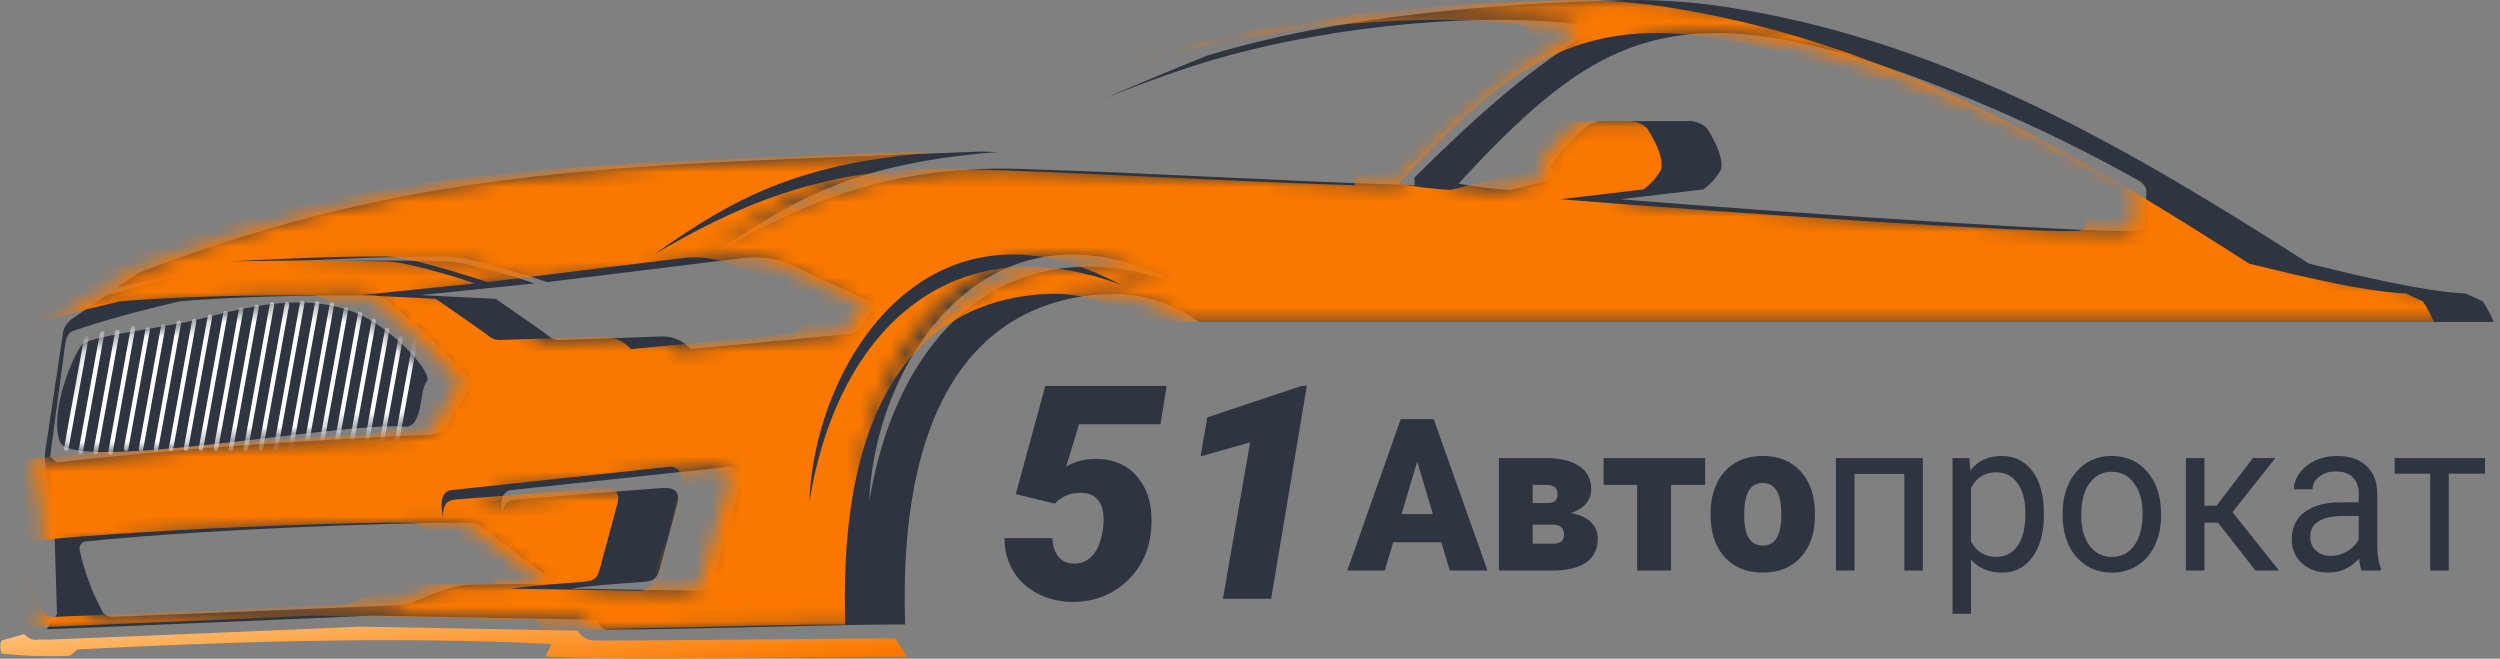<svg width="167" height="44" viewBox="0 0 167 44" fill="none" xmlns="http://www.w3.org/2000/svg">
<rect x="0" y="0" width="167" height="44" fill="#808080" stroke="none"/>
<path fill-rule="evenodd" clip-rule="evenodd" d="M100.934 12.679L104.126 11.891L103.529 11.159C104.218 10.208 105.008 9.334 105.883 8.551C106.184 8.288 106.559 8.127 106.956 8.09H112.891C113.109 8.094 113.324 8.141 113.524 8.229C113.725 8.317 113.905 8.443 114.055 8.602C114.668 9.625 115.108 10.541 114.969 11.318C114.674 11.847 114.266 12.305 113.774 12.658L108.222 13.308C120.827 14.331 140.307 15.594 142.769 15.421C142.876 15.417 142.981 15.384 143.071 15.326C143.161 15.267 143.233 15.185 143.28 15.088C143.31 14.367 143.341 13.64 143.377 12.919C143.408 12.582 143.27 12.27 142.748 11.998C139.561 10.217 136.283 8.603 132.927 7.164C125.343 3.901 118.453 1.804 113.054 2.274C107.395 2.786 103.401 5.768 97.431 12.264C98.581 12.484 99.745 12.626 100.914 12.689L100.934 12.679ZM28.087 19.712L33.113 19.963C34.283 20.786 35.345 21.497 36.545 22.362C36.666 22.483 36.812 22.577 36.972 22.637C37.133 22.697 37.304 22.722 37.475 22.71L44.268 22.474C44.623 22.476 44.974 22.552 45.299 22.697C45.623 22.843 45.914 23.054 46.152 23.318L56.684 22.321C56.823 22.315 56.959 22.279 57.083 22.217C57.207 22.154 57.317 22.066 57.404 21.958C57.807 21.41 58.196 20.904 58.599 20.362L52.828 17.666C51.79 17.243 50.66 17.098 49.549 17.247L36.571 18.843C34.875 18.29 33.205 17.784 31.504 17.38C30.838 17.201 30.151 17.117 29.461 17.129C25.994 17.129 22.679 17.293 19.379 17.462C22.771 17.4 26.162 17.364 29.553 17.462C30.133 17.47 30.71 17.54 31.274 17.671C32.778 18.009 34.261 18.431 35.718 18.935L28.087 19.712ZM3.342 30.551C3.683 28.004 4.023 25.458 4.364 22.914C4.44 22.561 4.522 22.213 4.961 22.075C7.188 21.329 9.558 20.694 12.06 20.121C16.187 19.799 20.452 19.712 24.87 19.733C25.326 19.75 25.762 19.932 26.096 20.244C27.963 21.77 29.709 23.442 31.315 25.242C31.396 25.326 31.446 25.435 31.456 25.552C31.466 25.668 31.436 25.784 31.372 25.881C30.84 26.778 30.306 27.673 29.768 28.567C29.598 28.732 29.397 28.861 29.175 28.944C28.954 29.028 28.717 29.065 28.481 29.053C19.905 29.436 11.591 29.999 3.766 30.894C3.751 30.853 3.373 30.5 3.342 30.531V30.551ZM5.605 36.204C5.497 36.246 5.408 36.327 5.357 36.431C5.305 36.535 5.293 36.654 5.324 36.766C5.65 38.226 6.178 39.632 6.892 40.946C6.991 41.042 7.11 41.116 7.24 41.161C7.371 41.206 7.51 41.221 7.648 41.206L27.148 40.403C28.328 39.933 30.156 39.068 31.397 39.058L37.235 38.991C35.56 37.794 33.507 36.153 31.831 34.956C31.372 34.761 14.931 35.206 5.605 36.183V36.204ZM33.593 34.511C33.425 33.661 33.425 32.976 34.032 32.751L48.742 31.18C49.365 31.134 49.676 31.799 49.508 32.388C48.89 34.536 48.323 36.48 47.72 38.577C47.419 39.6 46.903 39.472 45.856 39.452C43.037 39.395 40.974 39.375 38.149 39.319C39.809 39.078 41.045 39.017 42.746 38.889C43.685 38.818 43.88 38.746 44.12 37.815C44.518 36.28 44.835 35.201 45.233 33.677C45.453 32.833 45.075 32.541 44.181 32.602C40.769 32.853 37.904 33.114 34.477 33.36C33.9 33.416 33.583 33.651 33.593 34.49V34.511ZM58.068 33.487C60.044 21.538 67.992 14.96 78.865 19.022C66.148 12.203 58.431 24.06 58.068 33.467V33.487ZM3.117 42.03L3.807 41.032C3.739 38.812 3.671 36.596 3.603 34.383C3.432 33.404 3.262 32.427 3.092 31.452C2.969 30.872 2.969 30.272 3.092 29.692C3.475 27.099 3.848 24.694 4.231 22.101C4.321 21.804 4.499 21.542 4.742 21.349L7.065 19.753L12.617 18.178L7.826 19.201L9.226 18.239C28.22 10.934 41.913 11.078 65.581 10.121L66.674 10.157C57.659 10.853 53.313 12.996 47.741 16.965C52.69 14.096 58.742 10.986 68.17 11.282C77.195 11.564 85.474 12.091 94.504 12.377C94.504 12.377 94.504 12.126 94.479 11.865C98.105 8.285 101.629 4.975 105.94 2.331C106.333 1.962 105.975 1.676 105.618 1.65C99.489 0.817 89.596 1.568 81.439 3.881C79.493 4.428 76.669 5.415 73.819 6.561C75.755 5.722 77.966 4.796 80.587 3.732C89.443 1.036 99.438 0.269 108.652 0.003C111.176 -0.028 113.698 0.175 116.185 0.612C130.363 2.975 142.448 10.044 154.25 17.615C158.066 18.541 161.871 19.456 164.711 19.61L165.844 20.121C166.13 20.559 166.378 21.022 166.585 21.503H80.096C78.378 20.241 76.292 19.582 74.161 19.63C66.659 19.86 59.937 25.15 60.464 41.713C54.973 41.713 46.03 42.066 40.544 42.05C40.238 42.05 40.034 41.769 39.809 41.401L24.916 41.124C24.916 41.124 3.158 42.061 3.117 42.03Z" fill="#2E3540"/>
<path fill-rule="evenodd" clip-rule="evenodd" d="M1.595 42.364C1.135 42.497 0.67 42.63 0.211 42.753C-0.08 42.83 0.032 43.418 0.098 43.653C1.601 43.819 3.113 43.87 4.624 43.807C4.772 43.807 5.078 43.387 5.226 43.377C14.471 42.912 26.029 42.472 36.708 43.014C37.081 43.014 36.197 43.848 36.565 43.863C43.358 44.16 53.966 43.837 60.57 43.863C60.334 43.441 60.069 43.036 59.778 42.651H59.395C53.987 42.651 45.095 42.804 39.696 42.784C39.469 42.776 39.248 42.712 39.052 42.597C38.856 42.483 38.691 42.322 38.572 42.129L24.078 41.858C20.456 42.011 16.835 42.175 13.214 42.323C10.722 42.429 8.231 42.531 5.742 42.63C4.92 42.666 4.092 42.697 3.27 42.722H2.565C2.427 42.75 2.283 42.745 2.147 42.708C2.01 42.671 1.884 42.602 1.779 42.508L1.595 42.364Z" fill="url(#paint0_linear)"/>
<path d="M96.278 36.222H93.066L92.505 38.111H90L93.567 28H95.771L99.364 38.111H96.846L96.278 36.222ZM93.627 34.34H95.718L94.669 30.833L93.627 34.34ZM100.126 38.111V30.597H103.224C104.217 30.597 104.977 30.778 105.502 31.139C106.032 31.5 106.297 32.021 106.297 32.701C106.297 33.049 106.181 33.361 105.95 33.639C105.718 33.912 105.38 34.123 104.934 34.271C105.509 34.373 105.952 34.572 106.263 34.868C106.575 35.16 106.731 35.525 106.731 35.965C106.731 36.674 106.473 37.208 105.956 37.569C105.444 37.926 104.705 38.106 103.739 38.111H100.126ZM102.383 35.049V36.319H103.699C103.979 36.319 104.18 36.269 104.3 36.167C104.42 36.065 104.48 35.91 104.48 35.701C104.48 35.285 104.248 35.067 103.786 35.049H102.383ZM102.383 33.604H103.311C103.583 33.604 103.772 33.558 103.879 33.465C103.99 33.368 104.046 33.227 104.046 33.042C104.046 32.801 103.979 32.632 103.846 32.535C103.712 32.438 103.505 32.389 103.224 32.389H102.383V33.604ZM113.904 32.389H111.627V38.111H109.362V32.389H107.118V30.597H113.904V32.389ZM114.265 34.285C114.265 33.535 114.405 32.868 114.686 32.285C114.966 31.697 115.369 31.245 115.894 30.93C116.42 30.616 117.036 30.458 117.745 30.458C118.827 30.458 119.679 30.808 120.302 31.507C120.926 32.201 121.238 33.148 121.238 34.347V34.431C121.238 35.602 120.924 36.532 120.296 37.222C119.673 37.907 118.827 38.25 117.758 38.25C116.73 38.25 115.903 37.931 115.28 37.292C114.657 36.648 114.32 35.778 114.272 34.681L114.265 34.285ZM116.516 34.431C116.516 35.125 116.62 35.634 116.829 35.958C117.039 36.282 117.348 36.444 117.758 36.444C118.559 36.444 118.969 35.803 118.987 34.521V34.285C118.987 32.938 118.573 32.264 117.745 32.264C116.992 32.264 116.585 32.845 116.522 34.007L116.516 34.431ZM128.444 38.111H127.209V31.66H123.883V38.111H122.64V30.597H128.444V38.111ZM136.532 34.438C136.532 35.581 136.281 36.502 135.778 37.201C135.274 37.901 134.593 38.25 133.734 38.25C132.857 38.25 132.167 37.961 131.663 37.382V41H130.428V30.597H131.557L131.617 31.43C132.12 30.782 132.819 30.458 133.714 30.458C134.582 30.458 135.268 30.799 135.771 31.479C136.279 32.16 136.532 33.106 136.532 34.319V34.438ZM135.297 34.292C135.297 33.444 135.123 32.775 134.776 32.285C134.429 31.794 133.952 31.549 133.347 31.549C132.598 31.549 132.038 31.893 131.663 32.583V36.174C132.033 36.859 132.598 37.201 133.36 37.201C133.952 37.201 134.422 36.958 134.769 36.472C135.121 35.981 135.297 35.255 135.297 34.292ZM137.781 34.285C137.781 33.549 137.919 32.887 138.196 32.299C138.476 31.711 138.863 31.257 139.357 30.938C139.856 30.618 140.424 30.458 141.061 30.458C142.045 30.458 142.84 30.812 143.445 31.521C144.055 32.229 144.36 33.171 144.36 34.347V34.438C144.36 35.169 144.224 35.826 143.953 36.41C143.686 36.988 143.301 37.44 142.797 37.764C142.299 38.088 141.724 38.25 141.074 38.25C140.095 38.25 139.3 37.896 138.69 37.188C138.084 36.479 137.781 35.542 137.781 34.375V34.285ZM139.024 34.438C139.024 35.271 139.208 35.94 139.578 36.444C139.952 36.949 140.451 37.201 141.074 37.201C141.702 37.201 142.201 36.947 142.57 36.438C142.94 35.924 143.125 35.206 143.125 34.285C143.125 33.461 142.935 32.794 142.557 32.285C142.183 31.771 141.684 31.514 141.061 31.514C140.451 31.514 139.959 31.766 139.585 32.271C139.211 32.775 139.024 33.498 139.024 34.438ZM148.161 34.91H147.259V38.111H146.017V30.597H147.259V33.778H148.067L150.498 30.597H151.994L149.136 34.208L152.235 38.111H150.665L148.161 34.91ZM157.758 38.111C157.687 37.963 157.629 37.699 157.585 37.319C157.01 37.94 156.324 38.25 155.527 38.25C154.815 38.25 154.23 38.042 153.771 37.625C153.317 37.204 153.09 36.671 153.09 36.028C153.09 35.245 153.375 34.639 153.945 34.208C154.519 33.773 155.325 33.556 156.362 33.556H157.564V32.965C157.564 32.516 157.435 32.16 157.177 31.896C156.919 31.627 156.538 31.493 156.035 31.493C155.594 31.493 155.225 31.609 154.926 31.84C154.628 32.072 154.479 32.352 154.479 32.681H153.237C153.237 32.306 153.363 31.944 153.617 31.597C153.875 31.245 154.223 30.968 154.659 30.764C155.1 30.56 155.583 30.458 156.109 30.458C156.941 30.458 157.594 30.676 158.066 31.111C158.537 31.542 158.782 32.137 158.8 32.896V36.354C158.8 37.044 158.885 37.593 159.054 38V38.111H157.758ZM155.708 37.132C156.095 37.132 156.462 37.028 156.81 36.819C157.157 36.611 157.409 36.34 157.564 36.007V34.465H156.596C155.082 34.465 154.325 34.926 154.325 35.847C154.325 36.25 154.454 36.565 154.713 36.792C154.971 37.019 155.303 37.132 155.708 37.132ZM166 31.639H163.576V38.111H162.34V31.639H159.962V30.597H166V31.639Z" fill="#2E3540"/>
<mask id="mask0" mask-type="alpha" maskUnits="userSpaceOnUse" x="2" y="0" width="164" height="43">
<path fill-rule="evenodd" clip-rule="evenodd" d="M100.096 12.691L103.288 11.903L102.691 11.172C103.38 10.22 104.169 9.346 105.045 8.563C105.346 8.301 105.721 8.14 106.118 8.103H112.052C112.271 8.106 112.486 8.153 112.686 8.241C112.886 8.329 113.066 8.456 113.217 8.614C113.83 9.637 114.269 10.553 114.131 11.33C113.836 11.86 113.428 12.317 112.936 12.671L107.384 13.32C119.989 14.343 139.469 15.607 141.931 15.433C142.038 15.429 142.142 15.397 142.233 15.338C142.322 15.279 142.395 15.197 142.441 15.1C142.472 14.379 142.503 13.653 142.538 12.931C142.569 12.594 142.431 12.282 141.91 12.011C138.722 10.229 135.444 8.616 132.089 7.177C124.504 3.913 117.614 1.816 112.216 2.287C106.557 2.798 102.563 5.78 96.592 12.277C97.743 12.496 98.906 12.638 100.076 12.701L100.096 12.691ZM27.249 19.724L32.275 19.975C33.444 20.799 34.507 21.51 35.707 22.374C35.828 22.495 35.974 22.589 36.134 22.649C36.294 22.709 36.466 22.734 36.636 22.722L43.429 22.487C43.785 22.488 44.136 22.564 44.461 22.709C44.785 22.855 45.076 23.066 45.314 23.331L55.845 22.333C55.984 22.327 56.121 22.292 56.245 22.229C56.369 22.166 56.478 22.078 56.565 21.97C56.969 21.423 57.357 20.916 57.761 20.374L51.989 17.678C50.952 17.255 49.821 17.11 48.71 17.259L35.733 18.855C34.037 18.302 32.367 17.796 30.666 17.392C30 17.213 29.312 17.129 28.623 17.141C25.155 17.141 21.84 17.305 18.541 17.474C21.932 17.412 25.324 17.377 28.715 17.474C29.294 17.482 29.872 17.552 30.436 17.683C31.94 18.021 33.423 18.443 34.88 18.947L27.249 19.724ZM2.504 30.564C2.844 28.016 3.185 25.471 3.525 22.927C3.602 22.574 3.684 22.226 4.123 22.088C6.35 21.341 8.72 20.706 11.222 20.134C15.349 19.811 19.614 19.724 24.032 19.745C24.488 19.763 24.923 19.944 25.257 20.256C27.125 21.783 28.87 23.454 30.477 25.254C30.558 25.338 30.608 25.447 30.618 25.564C30.628 25.68 30.598 25.796 30.533 25.893C30.002 26.79 29.468 27.685 28.93 28.579C28.76 28.744 28.558 28.873 28.337 28.957C28.115 29.04 27.879 29.077 27.642 29.065C19.067 29.448 10.752 30.011 2.928 30.906C2.912 30.865 2.534 30.512 2.504 30.543V30.564ZM4.766 36.216C4.658 36.258 4.57 36.339 4.518 36.443C4.466 36.547 4.455 36.666 4.485 36.779C4.812 38.238 5.339 39.645 6.053 40.958C6.152 41.054 6.271 41.128 6.402 41.173C6.533 41.218 6.672 41.234 6.809 41.219L26.309 40.416C27.489 39.945 29.318 39.08 30.559 39.07L36.397 39.004C34.721 37.807 32.668 36.165 30.993 34.968C30.533 34.773 14.092 35.218 4.766 36.195V36.216ZM32.755 34.523C32.586 33.674 32.586 32.988 33.194 32.763L47.904 31.193C48.527 31.147 48.838 31.812 48.67 32.4C48.051 34.548 47.485 36.492 46.882 38.589C46.581 39.612 46.065 39.484 45.018 39.464C42.199 39.408 40.135 39.387 37.311 39.331C38.971 39.091 40.207 39.029 41.907 38.901C42.847 38.83 43.041 38.758 43.281 37.827C43.68 36.293 43.996 35.213 44.395 33.689C44.614 32.845 44.236 32.553 43.343 32.615C39.931 32.865 37.066 33.126 33.639 33.372C33.061 33.428 32.745 33.663 32.755 34.502V34.523ZM57.23 33.5C59.206 21.55 67.153 14.972 78.027 19.034C65.309 12.215 57.592 24.072 57.23 33.479V33.5ZM2.279 42.042L2.969 41.045C2.9 38.825 2.832 36.608 2.764 34.395C2.594 33.416 2.424 32.439 2.254 31.464C2.131 30.884 2.131 30.284 2.254 29.704C2.637 27.111 3.009 24.707 3.392 22.113C3.483 21.817 3.661 21.555 3.903 21.361L6.227 19.765L11.779 18.19L6.988 19.213L8.388 18.251C27.382 10.947 41.075 11.09 64.743 10.133L65.835 10.169C56.821 10.865 52.475 13.008 46.902 16.977C51.852 14.108 57.904 10.998 67.332 11.294C76.357 11.576 84.636 12.103 93.665 12.389C93.665 12.389 93.665 12.139 93.64 11.878C97.267 8.297 100.791 4.987 105.101 2.343C105.495 1.975 105.137 1.688 104.779 1.663C98.651 0.829 88.758 1.581 80.601 3.893C78.655 4.44 75.831 5.427 72.981 6.573C74.916 5.734 77.128 4.808 79.748 3.744C88.604 1.049 98.599 0.281 107.813 0.015C110.338 -0.016 112.86 0.188 115.346 0.624C129.525 2.987 141.609 10.057 153.412 17.627C157.228 18.553 161.032 19.469 163.872 19.622L165.006 20.134C165.292 20.572 165.54 21.034 165.746 21.515H79.258C77.54 20.253 75.453 19.595 73.323 19.642C65.82 19.873 59.099 25.162 59.625 41.725C54.135 41.725 45.191 42.078 39.706 42.063C39.4 42.063 39.195 41.781 38.971 41.413L24.077 41.137C24.077 41.137 2.32 42.073 2.279 42.042Z" fill="white"/>
</mask>
<g mask="url(#mask0)">
<path fill-rule="evenodd" clip-rule="evenodd" d="M96.934 12.679L100.126 11.891L99.529 11.159C100.218 10.208 101.008 9.334 101.883 8.551C102.184 8.288 102.559 8.127 102.956 8.09H108.891C109.109 8.094 109.324 8.141 109.524 8.229C109.725 8.317 109.905 8.443 110.055 8.602C110.668 9.625 111.108 10.541 110.969 11.318C110.674 11.847 110.266 12.305 109.774 12.658L104.222 13.308C116.827 14.331 136.307 15.594 138.769 15.421C138.876 15.417 138.981 15.384 139.071 15.326C139.161 15.267 139.233 15.185 139.28 15.088C139.31 14.367 139.341 13.64 139.377 12.919C139.408 12.582 139.27 12.27 138.748 11.998C135.561 10.217 132.283 8.603 128.927 7.164C121.343 3.901 114.453 1.804 109.054 2.274C103.395 2.786 99.401 5.768 93.431 12.264C94.581 12.484 95.745 12.626 96.914 12.689L96.934 12.679ZM24.087 19.712L29.113 19.963C30.283 20.786 31.345 21.497 32.545 22.362C32.666 22.483 32.812 22.577 32.972 22.637C33.133 22.697 33.304 22.722 33.475 22.71L40.268 22.474C40.623 22.476 40.974 22.552 41.299 22.697C41.623 22.843 41.914 23.054 42.152 23.318L52.684 22.321C52.823 22.315 52.959 22.279 53.083 22.217C53.207 22.154 53.317 22.066 53.404 21.958C53.807 21.41 54.196 20.904 54.599 20.362L48.828 17.666C47.79 17.243 46.66 17.098 45.549 17.247L32.571 18.843C30.875 18.29 29.205 17.784 27.504 17.38C26.838 17.201 26.151 17.117 25.461 17.129C21.994 17.129 18.679 17.293 15.379 17.462C18.771 17.4 22.162 17.364 25.553 17.462C26.133 17.47 26.71 17.54 27.274 17.671C28.778 18.009 30.262 18.431 31.718 18.935L24.087 19.712ZM-0.658 30.551C-0.317 28.004 0.023 25.458 0.364 22.914C0.44 22.561 0.522 22.213 0.961 22.075C3.188 21.329 5.558 20.694 8.06 20.121C12.187 19.799 16.452 19.712 20.87 19.733C21.326 19.75 21.762 19.932 22.096 20.244C23.963 21.77 25.709 23.442 27.315 25.242C27.396 25.326 27.446 25.435 27.456 25.552C27.466 25.668 27.436 25.784 27.372 25.881C26.84 26.778 26.306 27.673 25.768 28.567C25.598 28.732 25.397 28.861 25.175 28.944C24.954 29.028 24.717 29.065 24.481 29.053C15.905 29.436 7.591 29.999 -0.234 30.894C-0.249 30.853 -0.627 30.5 -0.658 30.531V30.551ZM1.605 36.204C1.497 36.246 1.408 36.327 1.357 36.431C1.305 36.535 1.293 36.654 1.324 36.766C1.65 38.226 2.178 39.632 2.892 40.946C2.991 41.042 3.11 41.116 3.24 41.161C3.371 41.206 3.51 41.221 3.648 41.206L23.148 40.403C24.328 39.933 26.156 39.068 27.397 39.058L33.235 38.991C31.56 37.794 29.506 36.153 27.831 34.956C27.372 34.761 10.931 35.206 1.605 36.183V36.204ZM29.593 34.511C29.425 33.661 29.425 32.976 30.032 32.751L44.742 31.18C45.365 31.134 45.676 31.799 45.508 32.388C44.89 34.536 44.323 36.48 43.72 38.577C43.419 39.6 42.903 39.472 41.856 39.452C39.037 39.395 36.974 39.375 34.149 39.319C35.809 39.078 37.045 39.017 38.746 38.889C39.685 38.818 39.88 38.746 40.12 37.815C40.518 36.28 40.835 35.201 41.233 33.677C41.453 32.833 41.075 32.541 40.181 32.602C36.769 32.853 33.904 33.114 30.477 33.36C29.9 33.416 29.583 33.651 29.593 34.49V34.511ZM54.068 33.487C56.044 21.538 63.992 14.96 74.865 19.022C62.148 12.203 54.431 24.06 54.068 33.467V33.487ZM-0.883 42.03L-0.193 41.032C-0.261 38.812 -0.329 36.596 -0.397 34.383C-0.568 33.404 -0.738 32.427 -0.908 31.452C-1.031 30.872 -1.031 30.272 -0.908 29.692C-0.525 27.099 -0.152 24.694 0.231 22.101C0.321 21.804 0.499 21.542 0.742 21.349L3.065 19.753L8.617 18.178L3.826 19.201L5.226 18.239C24.22 10.934 37.913 11.078 61.581 10.121L62.674 10.157C53.659 10.853 49.313 12.996 43.741 16.965C48.69 14.096 54.742 10.986 64.17 11.282C73.195 11.564 81.474 12.091 90.504 12.377C90.504 12.377 90.504 12.126 90.479 11.865C94.105 8.285 97.629 4.975 101.94 2.331C102.333 1.962 101.975 1.676 101.618 1.65C95.489 0.817 85.596 1.568 77.439 3.881C75.493 4.428 72.669 5.415 69.819 6.561C71.755 5.722 73.966 4.796 76.587 3.732C85.443 1.036 95.438 0.269 104.652 0.003C107.176 -0.028 109.698 0.175 112.185 0.612C126.363 2.975 138.448 10.044 150.25 17.615C154.066 18.541 157.871 19.456 160.711 19.61L161.844 20.121C162.13 20.559 162.378 21.022 162.585 21.503H76.096C74.378 20.241 72.292 19.582 70.161 19.63C62.659 19.86 55.937 25.15 56.464 41.713C50.973 41.713 42.03 42.066 36.544 42.05C36.238 42.05 36.034 41.769 35.809 41.401L20.916 41.124C20.916 41.124 -0.842 42.061 -0.883 42.03Z" fill="#FA7800"/>
</g>
<path d="M67.853 33.008L69.826 25.781H77.932L77.522 28.34H72.082L71.213 31.182C71.74 30.843 72.394 30.667 73.176 30.654C74.426 30.654 75.386 31.087 76.057 31.953C76.734 32.819 77.014 33.952 76.897 35.352C76.779 36.797 76.216 37.975 75.207 38.887C74.198 39.792 72.977 40.231 71.545 40.205C70.705 40.185 69.94 39.99 69.25 39.619C68.566 39.248 68.036 38.743 67.658 38.105C67.281 37.461 67.095 36.742 67.102 35.947H70.305C70.318 36.455 70.445 36.862 70.686 37.168C70.926 37.474 71.265 37.633 71.701 37.647C72.235 37.666 72.678 37.467 73.029 37.051C73.381 36.628 73.606 35.986 73.703 35.127C73.768 34.404 73.671 33.857 73.41 33.486C73.15 33.109 72.743 32.92 72.189 32.92C71.48 32.92 70.904 33.161 70.461 33.643L67.853 33.008ZM84.914 40H81.691L83.508 29.551L80.197 30.488L80.647 27.881L86.936 25.781L87.297 25.771L84.914 40Z" fill="#2E3540"/>
<path d="M4 29.5C3.251 27.4 5 23.5 5.5 23C6 22.5 10 22 12.5 21.5C15 21 19.893 19.172 24 21C26.367 22.053 29 25 28.5 25.5C28 26 28.304 28.621 27 28.5C23.019 28.132 4.763 31.637 4 29.5Z" fill="#2E3540"/>
<mask id="mask1" mask-type="alpha" maskUnits="userSpaceOnUse" x="3" y="20" width="26" height="11">
<path d="M4 29.5C3.251 27.4 5 23.5 5.5 23C6 22.5 10 22 12.5 21.5C15 21 19.893 19.172 24 21C26.367 22.053 28.756 25.315 28.5 25.5C28.244 25.684 28.304 28.621 27 28.5C23.019 28.132 4.763 31.637 4 29.5Z" fill="#2E3540"/>
</mask>
<g mask="url(#mask1)">
<rect x="6.705" y="22.069" width="0.3" height="8.416" rx="0.15" transform="rotate(10.285 6.705 22.069)" fill="white"/>
<rect x="5.643" y="22.412" width="0.3" height="7.818" rx="0.15" transform="rotate(10.285 5.643 22.412)" fill="white"/>
<rect x="7.718" y="21.997" width="0.3" height="8.452" rx="0.15" transform="rotate(10.285 7.718 21.997)" fill="white"/>
<rect x="8.763" y="21.75" width="0.3" height="8.751" rx="0.15" transform="rotate(10.285 8.763 21.75)" fill="white"/>
<rect x="9.748" y="21.832" width="0.3" height="8.408" rx="0.15" transform="rotate(10.285 9.748 21.832)" fill="white"/>
<rect x="10.78" y="21.653" width="0.3" height="8.589" rx="0.15" transform="rotate(10.285 10.78 21.653)" fill="white"/>
<rect x="11.83" y="21.381" width="0.3" height="8.866" rx="0.15" transform="rotate(10.285 11.83 21.381)" fill="white"/>
<rect x="12.848" y="21.285" width="0.3" height="8.964" rx="0.15" transform="rotate(10.285 12.848 21.285)" fill="white"/>
<rect x="13.902" y="20.982" width="0.3" height="9.271" rx="0.15" transform="rotate(10.285 13.902 20.982)" fill="white"/>
<rect x="14.948" y="20.732" width="0.3" height="9.526" rx="0.15" transform="rotate(10.285 14.948 20.732)" fill="white"/>
<rect x="15.988" y="20.512" width="0.3" height="9.749" rx="0.15" transform="rotate(10.285 15.988 20.512)" fill="white"/>
<rect x="17.023" y="20.322" width="0.3" height="9.942" rx="0.15" transform="rotate(10.285 17.023 20.322)" fill="white"/>
<rect x="18.053" y="20.152" width="0.3" height="10.115" rx="0.15" transform="rotate(10.285 18.053 20.152)" fill="white"/>
<rect x="19.054" y="20.146" width="0.3" height="10.121" rx="0.15" transform="rotate(10.285 19.054 20.146)" fill="white"/>
<rect x="20.069" y="20.061" width="0.3" height="10.207" rx="0.15" transform="rotate(10.285 20.069 20.061)" fill="white"/>
<rect x="21.064" y="20.091" width="0.3" height="10.177" rx="0.15" transform="rotate(10.285 21.064 20.091)" fill="white"/>
<rect x="22.051" y="20.166" width="0.3" height="10.101" rx="0.15" transform="rotate(10.285 22.051 20.166)" fill="white"/>
<rect x="22.99" y="20.498" width="0.3" height="9.763" rx="0.15" transform="rotate(10.285 22.99 20.498)" fill="white"/>
<rect x="23.936" y="20.801" width="0.3" height="9.456" rx="0.15" transform="rotate(10.285 23.936 20.801)" fill="white"/>
<rect x="24.855" y="21.246" width="0.3" height="9.003" rx="0.15" transform="rotate(10.285 24.855 21.246)" fill="white"/>
<rect x="25.744" y="21.857" width="0.3" height="8.382" rx="0.15" transform="rotate(10.285 25.744 21.857)" fill="white"/>
<rect x="26.643" y="22.412" width="0.3" height="7.818" rx="0.15" transform="rotate(10.285 26.643 22.412)" fill="white"/>
<rect x="27.643" y="22.412" width="0.3" height="7.818" rx="0.15" transform="rotate(10.285 27.643 22.412)" fill="white"/>
</g>
<defs>
<linearGradient id="paint0_linear" x1="60.57" y1="43.383" x2="59.972" y2="36.98" gradientUnits="userSpaceOnUse">
<stop stop-color="#FA7800"/>
<stop offset="1" stop-color="#FFBE72"/>
</linearGradient>
</defs>
</svg>
